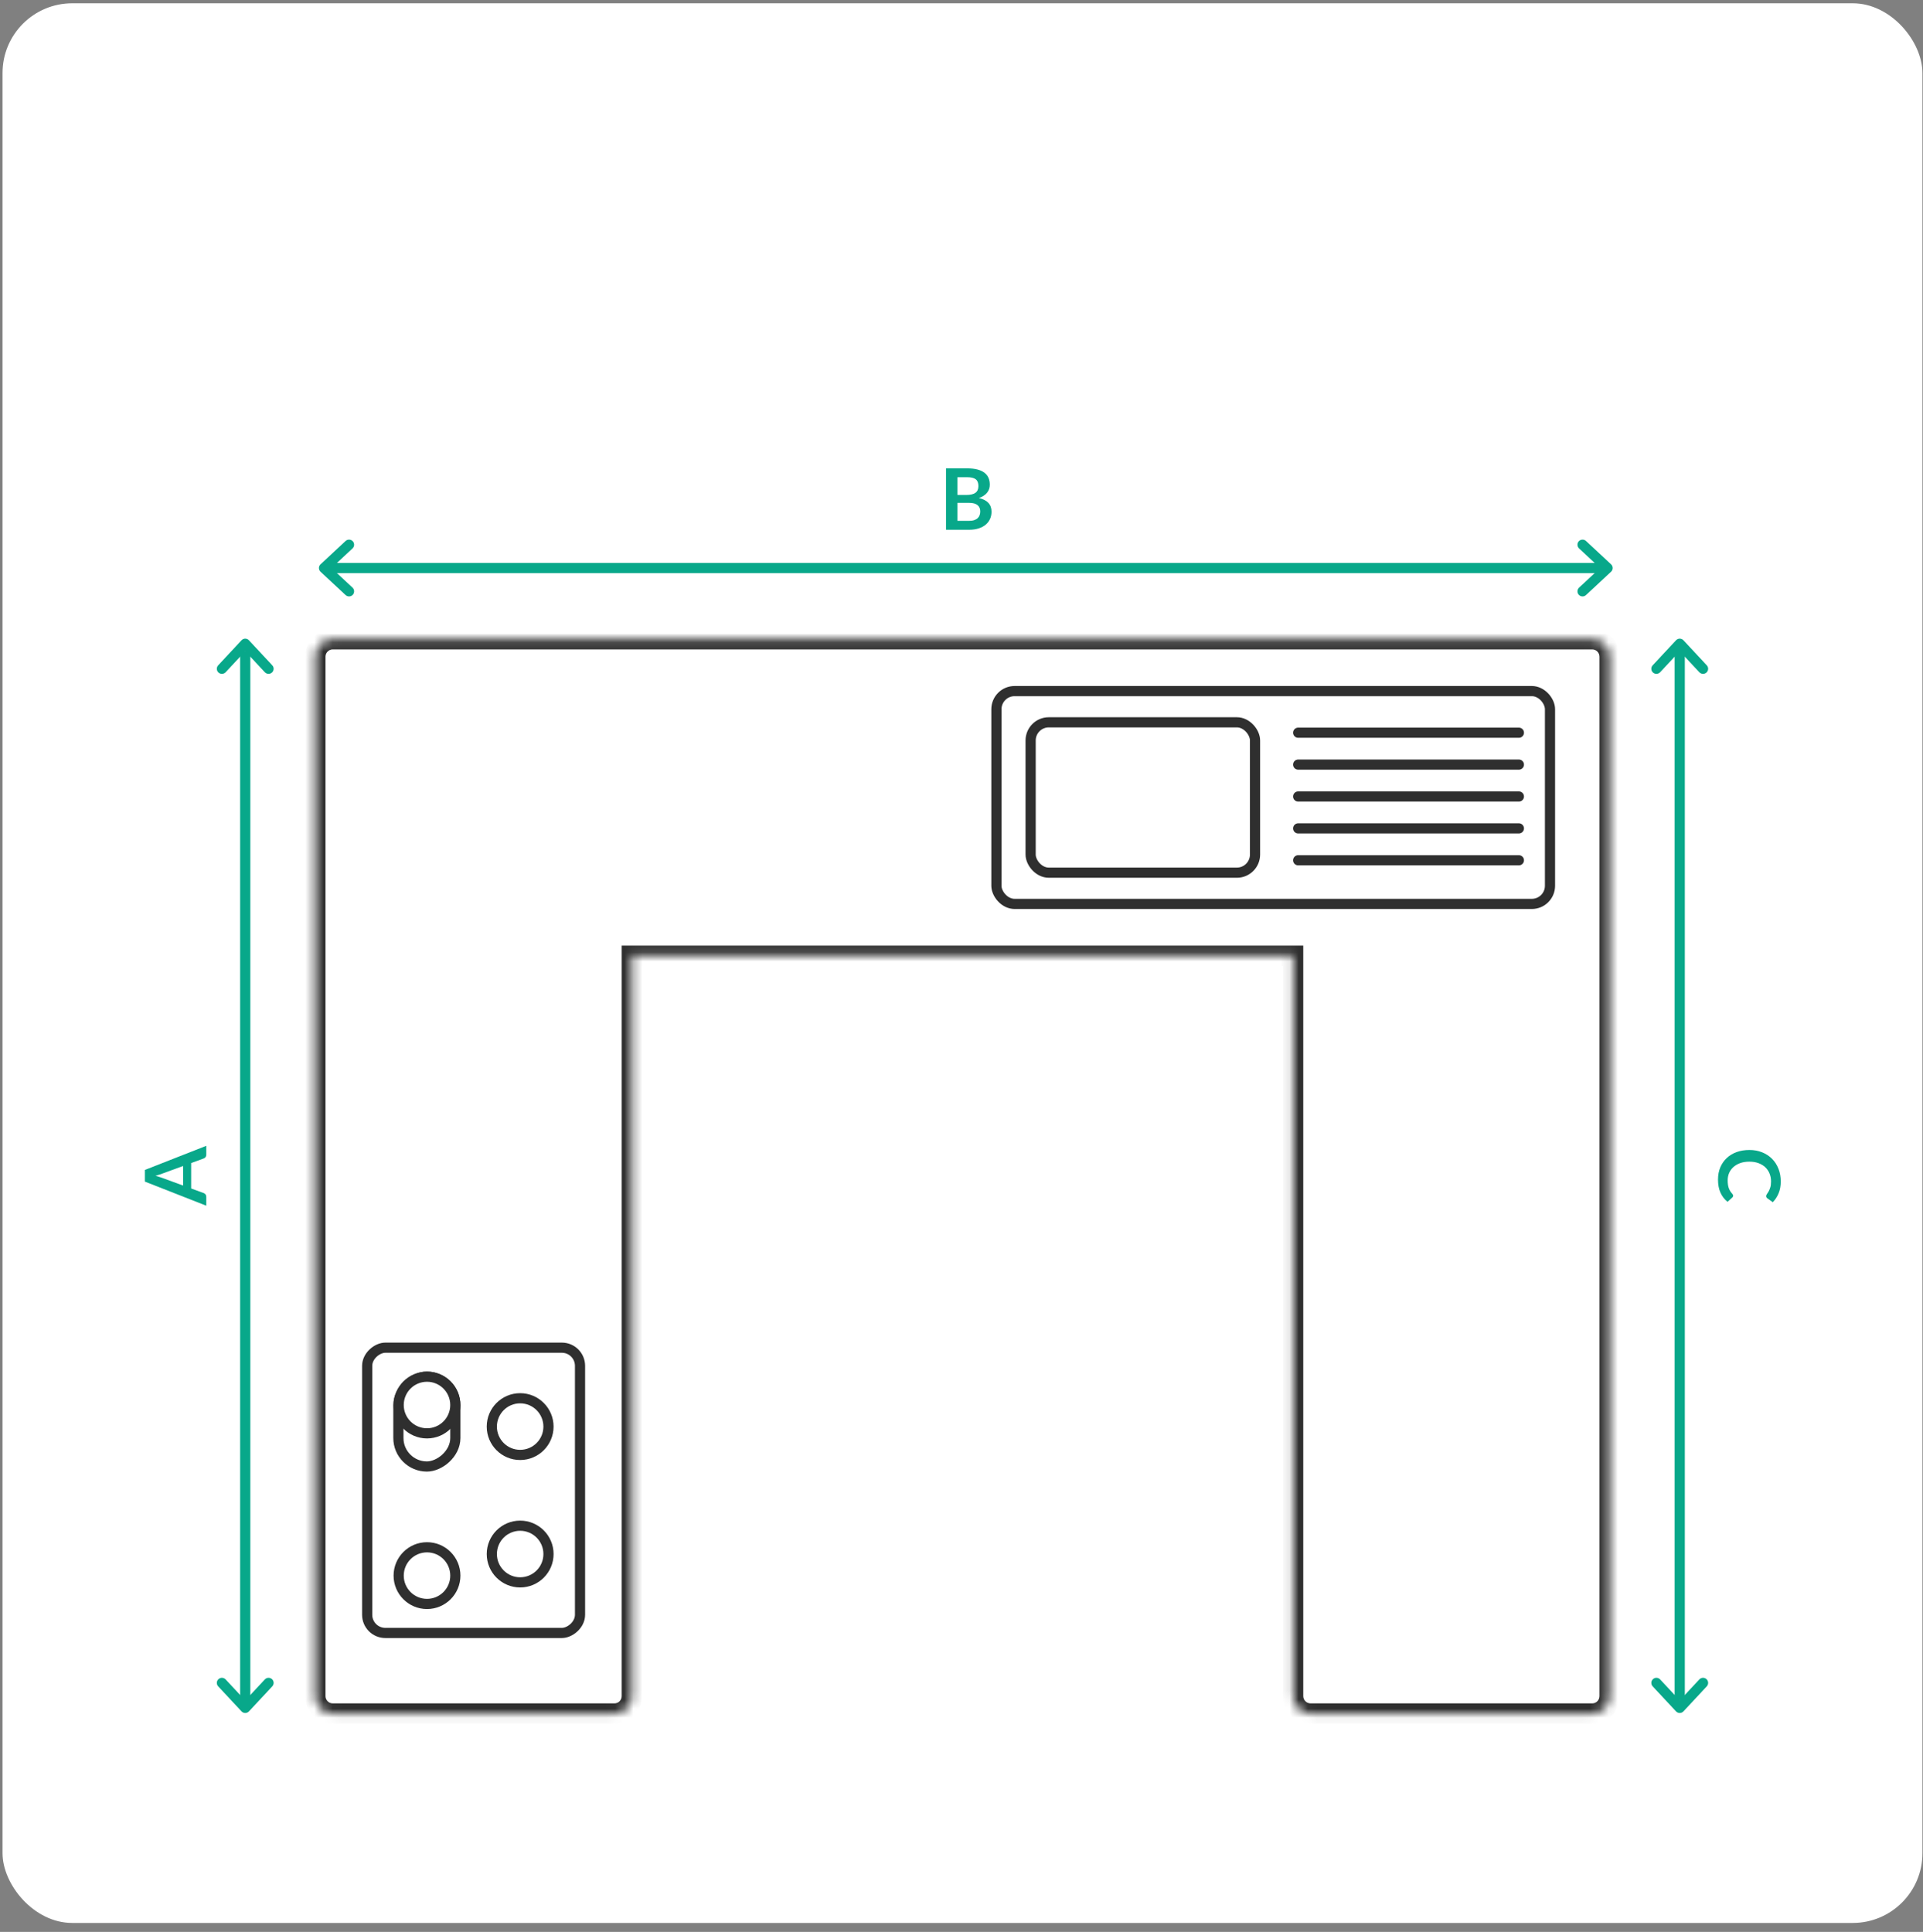 <svg width="211" height="212" viewBox="0 0 211 212" fill="none" xmlns="http://www.w3.org/2000/svg">
<rect x="0" y="0" width="211" height="212" fill="#808080" stroke="none"/>
<rect x="0.278" y="0.36" width="210.66" height="210.66" rx="7.649" fill="white"/>
<mask id="path-2-inside-1_778_2451" fill="white">
<path fill-rule="evenodd" clip-rule="evenodd" d="M141.885 186.128C141.885 187.185 142.741 188.041 143.798 188.041H174.704C175.761 188.041 176.618 187.185 176.618 186.128V72.062C176.618 71.006 175.761 70.149 174.704 70.149L143.798 70.149C143.791 70.149 143.785 70.149 143.779 70.149H67.43L67.418 70.149H36.511C35.455 70.149 34.598 71.006 34.598 72.062L34.598 186.128C34.598 187.185 35.455 188.041 36.511 188.041H67.418C68.474 188.041 69.331 187.185 69.331 186.128L69.331 104.882H141.885L141.885 186.128Z"/>
</mask>
<path fill-rule="evenodd" clip-rule="evenodd" d="M141.885 186.128C141.885 187.185 142.741 188.041 143.798 188.041H174.704C175.761 188.041 176.618 187.185 176.618 186.128V72.062C176.618 71.006 175.761 70.149 174.704 70.149L143.798 70.149C143.791 70.149 143.785 70.149 143.779 70.149H67.43L67.418 70.149H36.511C35.455 70.149 34.598 71.006 34.598 72.062L34.598 186.128C34.598 187.185 35.455 188.041 36.511 188.041H67.418C68.474 188.041 69.331 187.185 69.331 186.128L69.331 104.882H141.885L141.885 186.128Z" fill="white"/>
<path d="M141.885 186.128H143H141.885ZM174.704 70.149V69.034V70.149ZM143.798 70.149V71.265V70.149ZM143.779 70.149V71.265L143.79 71.265L143.779 70.149ZM67.43 70.149L67.427 71.265H67.43V70.149ZM67.418 70.149L67.421 69.034H67.418V70.149ZM34.598 72.062H33.483H34.598ZM34.598 186.128H33.483H34.598ZM69.331 186.128H70.447H69.331ZM69.331 104.882V103.766H68.215V104.882H69.331ZM141.885 104.882H143V103.766H141.885V104.882ZM143.798 186.925C143.357 186.925 143 186.568 143 186.128H140.769C140.769 187.801 142.125 189.157 143.798 189.157V186.925ZM174.704 186.925H143.798V189.157H174.704V186.925ZM175.502 186.128C175.502 186.568 175.145 186.925 174.704 186.925V189.157C176.377 189.157 177.733 187.801 177.733 186.128H175.502ZM175.502 72.062V186.128H177.733V72.062H175.502ZM174.704 71.265C175.145 71.265 175.502 71.622 175.502 72.062H177.733C177.733 70.389 176.377 69.034 174.704 69.034V71.265ZM143.798 71.265L174.704 71.265V69.034L143.798 69.034V71.265ZM143.79 71.265C143.792 71.265 143.795 71.265 143.798 71.265V69.034C143.788 69.034 143.778 69.034 143.768 69.034L143.79 71.265ZM143.779 69.034H67.43V71.265H143.779V69.034ZM67.434 69.034L67.421 69.034L67.414 71.265L67.427 71.265L67.434 69.034ZM67.418 69.034H36.511V71.265H67.418V69.034ZM36.511 69.034C34.839 69.034 33.483 70.389 33.483 72.062H35.714C35.714 71.622 36.071 71.265 36.511 71.265V69.034ZM33.483 72.062L33.483 186.128H35.714L35.714 72.062H33.483ZM33.483 186.128C33.483 187.801 34.839 189.157 36.511 189.157V186.925C36.071 186.925 35.714 186.568 35.714 186.128H33.483ZM36.511 189.157H67.418V186.925H36.511V189.157ZM67.418 189.157C69.091 189.157 70.447 187.801 70.447 186.128H68.215C68.215 186.568 67.858 186.925 67.418 186.925V189.157ZM70.447 186.128L70.447 104.882H68.215L68.215 186.128H70.447ZM69.331 105.998H141.885V103.766H69.331V105.998ZM143 186.128L143 104.882H140.769L140.769 186.128H143Z" fill="#2F2F2F" mask="url(#path-2-inside-1_778_2451)"/>
<rect x="109.331" y="75.838" width="60.742" height="23.355" rx="1.993" stroke="#2F2F2F" stroke-width="1.116"/>
<line x1="142.443" y1="80.406" x2="166.659" y2="80.406" stroke="#2F2F2F" stroke-width="1.116" stroke-linecap="round"/>
<line x1="142.442" y1="83.905" x2="166.658" y2="83.905" stroke="#2F2F2F" stroke-width="1.116" stroke-linecap="round"/>
<line x1="142.442" y1="87.405" x2="166.658" y2="87.405" stroke="#2F2F2F" stroke-width="1.116" stroke-linecap="round"/>
<line x1="142.442" y1="90.905" x2="166.658" y2="90.905" stroke="#2F2F2F" stroke-width="1.116" stroke-linecap="round"/>
<line x1="142.442" y1="94.404" x2="166.658" y2="94.404" stroke="#2F2F2F" stroke-width="1.116" stroke-linecap="round"/>
<rect x="113.085" y="79.265" width="24.623" height="16.501" rx="1.993" fill="white" stroke="#2F2F2F" stroke-width="1.116"/>
<rect x="40.288" y="179.195" width="31.303" height="23.355" rx="1.993" transform="rotate(-90 40.288 179.195)" stroke="#2F2F2F" stroke-width="1.116"/>
<rect x="43.713" y="160.931" width="9.858" height="6.25" rx="3.125" transform="rotate(-90 43.713 160.931)" stroke="#2F2F2F" stroke-width="1.116"/>
<circle cx="46.853" cy="172.904" r="3.109" transform="rotate(-90 46.853 172.904)" fill="white" stroke="#2F2F2F" stroke-width="1.116"/>
<circle cx="46.852" cy="154.183" r="3.109" transform="rotate(-90 46.852 154.183)" fill="white" stroke="#2F2F2F" stroke-width="1.116"/>
<circle cx="57.074" cy="170.536" r="3.109" transform="rotate(-90 57.074 170.536)" fill="white" stroke="#2F2F2F" stroke-width="1.116"/>
<circle cx="57.073" cy="156.551" r="3.109" transform="rotate(-90 57.073 156.551)" fill="white" stroke="#2F2F2F" stroke-width="1.116"/>
<path fill-rule="evenodd" clip-rule="evenodd" d="M24.757 184.295C24.547 184.07 24.194 184.057 23.969 184.267C23.743 184.477 23.731 184.83 23.941 185.056L26.5 187.801C26.61 187.919 26.759 187.979 26.908 187.979C27.058 187.979 27.207 187.919 27.317 187.801L29.875 185.056C30.085 184.83 30.073 184.477 29.848 184.267C29.622 184.057 29.269 184.07 29.059 184.295L26.908 186.603L24.757 184.295Z" fill="#08A88A"/>
<path d="M26.907 186.824L26.907 72.018" stroke="#08A88A" stroke-width="1.116" stroke-linecap="round"/>
<path fill-rule="evenodd" clip-rule="evenodd" d="M29.059 73.771C29.269 73.996 29.622 74.009 29.847 73.799C30.073 73.589 30.085 73.236 29.875 73.01L27.316 70.265C27.206 70.147 27.057 70.087 26.908 70.087C26.759 70.087 26.609 70.147 26.499 70.265L23.941 73.01C23.731 73.236 23.743 73.589 23.968 73.799C24.194 74.009 24.547 73.996 24.757 73.771L26.908 71.463L29.059 73.771Z" fill="#08A88A"/>
<path fill-rule="evenodd" clip-rule="evenodd" d="M38.679 60.183C38.904 59.973 38.917 59.62 38.707 59.395C38.497 59.169 38.144 59.157 37.918 59.367L35.178 61.921C35.17 61.928 35.162 61.936 35.155 61.943C35.05 62.05 34.996 62.19 34.995 62.33C34.995 62.417 35.014 62.503 35.054 62.583C35.079 62.634 35.113 62.681 35.154 62.724C35.162 62.731 35.17 62.739 35.178 62.746L37.918 65.3C38.144 65.51 38.497 65.498 38.707 65.273C38.917 65.047 38.904 64.694 38.679 64.484L36.371 62.334L38.679 60.183Z" fill="#08A88A"/>
<path d="M36.151 62.334H176.16" stroke="#08A88A" stroke-width="1.116" stroke-linecap="round"/>
<path fill-rule="evenodd" clip-rule="evenodd" d="M173.264 60.183C173.039 59.973 173.026 59.62 173.236 59.395C173.446 59.169 173.799 59.157 174.025 59.367L176.764 61.92C176.776 61.931 176.787 61.942 176.798 61.953C176.798 61.954 176.799 61.954 176.799 61.955C176.899 62.063 176.949 62.2 176.948 62.337C176.947 62.471 176.898 62.606 176.799 62.713C176.799 62.713 176.798 62.714 176.798 62.714C176.787 62.726 176.776 62.737 176.764 62.747L174.025 65.3C173.799 65.51 173.446 65.498 173.236 65.273C173.026 65.047 173.039 64.694 173.264 64.484L175.572 62.334L173.264 60.183Z" fill="#08A88A"/>
<path d="M22.634 125.739L22.634 126.708C22.634 126.817 22.608 126.907 22.555 126.978C22.499 127.047 22.431 127.096 22.35 127.127L20.976 127.63L20.976 130.421L22.35 130.924C22.422 130.949 22.487 130.999 22.546 131.073C22.605 131.145 22.634 131.233 22.634 131.339L22.634 132.312L15.898 129.666L15.898 128.385L22.634 125.739ZM20.091 130.1L20.091 127.952L17.85 128.772C17.75 128.809 17.634 128.851 17.5 128.898C17.364 128.941 17.216 128.985 17.058 129.028C17.216 129.072 17.364 129.115 17.5 129.159C17.637 129.199 17.757 129.239 17.859 129.28L20.091 130.1Z" fill="#08A88A"/>
<path fill-rule="evenodd" clip-rule="evenodd" d="M186.458 73.771C186.668 73.996 187.021 74.009 187.247 73.799C187.472 73.588 187.485 73.236 187.275 73.01L184.716 70.265C184.606 70.147 184.457 70.087 184.307 70.087C184.158 70.087 184.009 70.147 183.899 70.265L181.34 73.01C181.13 73.236 181.142 73.588 181.368 73.799C181.593 74.009 181.946 73.996 182.156 73.771L184.307 71.463L186.458 73.771Z" fill="#08A88A"/>
<path d="M184.308 71.242L184.308 186.048" stroke="#08A88A" stroke-width="1.116" stroke-linecap="round"/>
<path fill-rule="evenodd" clip-rule="evenodd" d="M182.157 184.295C181.947 184.07 181.594 184.057 181.368 184.267C181.143 184.477 181.13 184.83 181.34 185.056L183.899 187.801C184.009 187.919 184.158 187.979 184.308 187.979C184.457 187.979 184.606 187.919 184.716 187.801L187.275 185.056C187.485 184.83 187.473 184.477 187.247 184.267C187.022 184.057 186.669 184.07 186.459 184.295L184.308 186.603L182.157 184.295Z" fill="#08A88A"/>
<path d="M190.17 131.218C190.17 131.287 190.143 131.346 190.091 131.395L189.555 131.889C189.216 131.616 188.957 131.279 188.777 130.878C188.597 130.481 188.507 130.002 188.507 129.443C188.507 128.943 188.592 128.493 188.763 128.092C188.934 127.695 189.171 127.355 189.476 127.072C189.78 126.79 190.143 126.572 190.566 126.42C190.988 126.271 191.449 126.196 191.949 126.196C192.456 126.196 192.918 126.28 193.338 126.448C193.76 126.616 194.123 126.852 194.428 127.156C194.732 127.46 194.968 127.824 195.136 128.246C195.307 128.672 195.392 129.141 195.392 129.653C195.392 130.153 195.311 130.589 195.15 130.962C194.992 131.338 194.78 131.659 194.516 131.926L193.934 131.507C193.897 131.482 193.864 131.45 193.836 131.409C193.808 131.372 193.794 131.319 193.794 131.251C193.794 131.18 193.822 131.107 193.878 131.032C193.934 130.957 193.995 130.863 194.06 130.748C194.125 130.633 194.186 130.487 194.242 130.31C194.297 130.136 194.325 129.914 194.325 129.644C194.325 129.327 194.269 129.035 194.158 128.768C194.049 128.504 193.892 128.276 193.687 128.083C193.482 127.894 193.232 127.745 192.937 127.636C192.645 127.53 192.316 127.478 191.949 127.478C191.571 127.478 191.234 127.53 190.939 127.636C190.644 127.745 190.395 127.891 190.193 128.074C189.991 128.257 189.836 128.473 189.727 128.721C189.622 128.97 189.569 129.237 189.569 129.523C189.569 129.693 189.578 129.847 189.597 129.984C189.616 130.124 189.645 130.251 189.685 130.366C189.726 130.484 189.777 130.594 189.839 130.697C189.904 130.802 189.984 130.906 190.077 131.009C190.105 131.04 190.126 131.072 190.142 131.107C190.161 131.141 190.17 131.178 190.17 131.218Z" fill="#08A88A"/>
<path d="M103.801 58.134V51.398H106.126C106.567 51.398 106.942 51.44 107.253 51.524C107.567 51.608 107.823 51.727 108.022 51.882C108.224 52.038 108.371 52.226 108.464 52.446C108.557 52.667 108.604 52.915 108.604 53.191C108.604 53.35 108.581 53.502 108.534 53.648C108.488 53.791 108.415 53.926 108.315 54.053C108.219 54.178 108.095 54.291 107.942 54.393C107.793 54.496 107.615 54.583 107.407 54.654C108.332 54.862 108.795 55.362 108.795 56.154C108.795 56.44 108.741 56.704 108.632 56.946C108.523 57.189 108.365 57.398 108.157 57.575C107.949 57.749 107.692 57.886 107.388 57.985C107.084 58.085 106.736 58.134 106.345 58.134H103.801ZM105.054 55.181V57.156H106.326C106.559 57.156 106.753 57.128 106.908 57.072C107.067 57.016 107.192 56.942 107.286 56.849C107.382 56.755 107.45 56.647 107.491 56.522C107.534 56.398 107.556 56.266 107.556 56.126C107.556 55.98 107.533 55.85 107.486 55.735C107.439 55.617 107.366 55.518 107.267 55.437C107.168 55.353 107.04 55.289 106.885 55.246C106.73 55.203 106.542 55.181 106.321 55.181H105.054ZM105.054 54.314H106.056C106.481 54.314 106.804 54.237 107.025 54.081C107.245 53.926 107.356 53.679 107.356 53.341C107.356 52.99 107.256 52.74 107.057 52.59C106.859 52.441 106.548 52.367 106.126 52.367H105.054V54.314Z" fill="#08A88A"/>
</svg>

